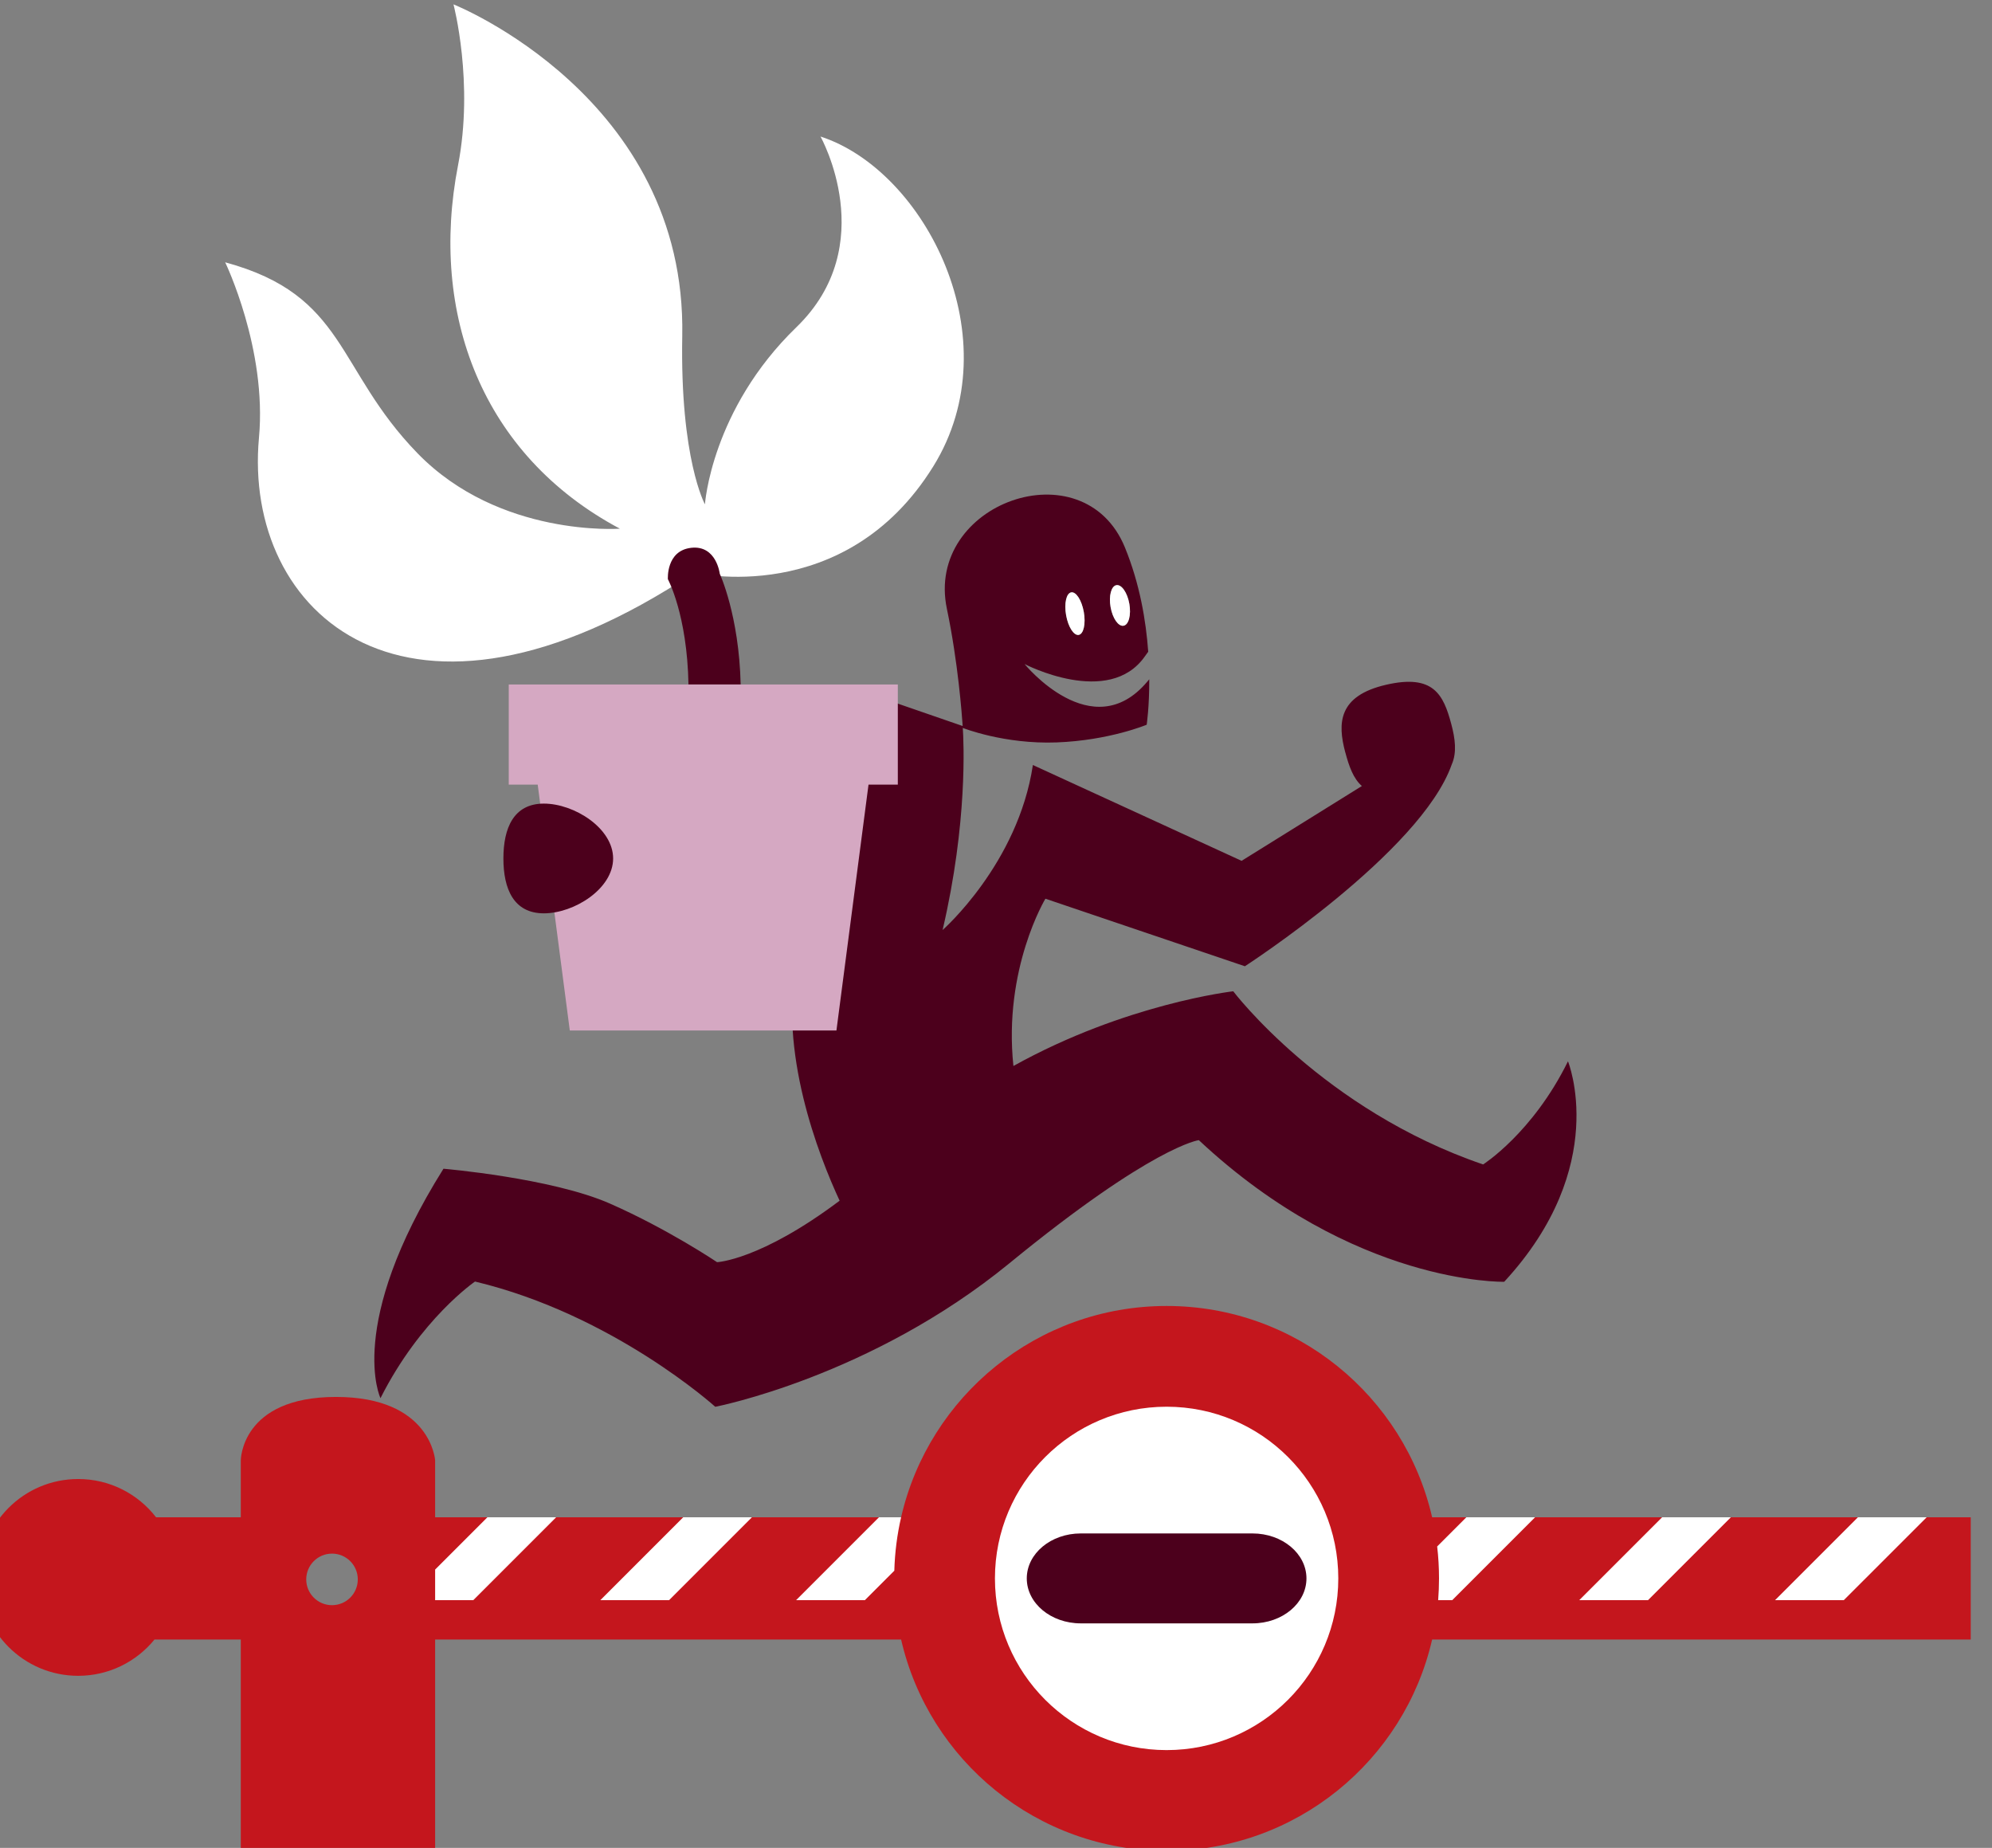 <?xml version="1.0" encoding="UTF-8" standalone="no"?>
<svg
   xmlns:dc="http://purl.org/dc/elements/1.1/"
   xmlns:cc="http://creativecommons.org/ns#"
   xmlns:rdf="http://www.w3.org/1999/02/22-rdf-syntax-ns#"
   xmlns:svg="http://www.w3.org/2000/svg"
   xmlns="http://www.w3.org/2000/svg"
   viewBox="0 0 345 320"
   height="320"
   width="345"
   xml:space="preserve"
   id="svg2"
   version="1.1"><rect x="0" y="0" width="345" height="320" fill="#808080" stroke="none"/><defs
     id="defs6" /><g
     transform="matrix(1.333,0,0,-1.333,-336.508,640)"
     id="g10"><g
       transform="matrix(0.779,0,0,0.779,-8836.734,-1072.04)"
       id="g12"><path
         id="path14"
         style="fill:#c4161d;fill-opacity:1;fill-rule:nonzero;stroke:none"
         d="m 11718.826,1729.112 c 0,-2.375 1.925,-4.3 4.3,-4.3 2.375,0 4.3,1.925 4.3,4.3 0,2.375 -1.925,4.3 -4.3,4.3 -2.375,0 -4.3,-1.925 -4.3,-4.3 z m 99.218,10.36 c 4.627,20.183 22.697,35.238 44.284,35.238 21.587,0 39.657,-15.055 44.284,-35.238 h 89.832 v -20.389 h -89.832 c -4.627,-20.183 -22.697,-35.238 -44.284,-35.238 -21.587,0 -39.657,15.055 -44.284,35.238 h -77.719 v -35.284 h -32.414 v 35.284 h -14.394 c -3.009,-3.692 -7.593,-6.05 -12.727,-6.05 -9.062,0 -16.409,7.347 -16.409,16.409 0,9.063 7.347,16.41 16.409,16.41 5.285,0 9.987,-2.499 12.988,-6.38 h 14.133 v 9.485 c 0,0 0,10.584 15.878,10.584 15.875,0 16.536,-10.584 16.536,-10.584 v -9.485 z" /><path
         id="path16"
         style="fill:#ffffff;fill-opacity:1;fill-rule:evenodd;stroke:none"
         d="m 11785.327,1908.396 c 0,0 -4.167,7.528 -3.784,28.085 0.742,39.849 -38.156,55.294 -38.156,55.294 0,0 3.444,-13.032 0.759,-26.835 -4.81,-24.736 3.95,-48.334 26.995,-60.604 0,0 -20.072,-1.49 -33.75,12.574 -13.678,14.063 -11.796,26.353 -32.084,31.849 0,0 7.001,-14.469 5.637,-29.245 -2.716,-29.413 24.753,-54.29 72.548,-22.507 0,0 25.159,-6.074 39.919,17.72 13.146,21.191 -1.361,49.352 -18.813,55.009 0,0 10.155,-18.083 -4.023,-31.806 -14.196,-13.741 -15.248,-29.534 -15.248,-29.534 z" /><path
         id="path18"
         style="fill:#4c001c;fill-opacity:1;fill-rule:evenodd;stroke:none"
         d="m 11779.146,1895.911 c 0,0 -0.331,4.76 3.886,5.235 4.217,0.475 4.766,-4.325 4.766,-4.325 0,0 3.223,-6.929 3.486,-18.47 l -1.802,10e-5 -6.902,-10e-5 c -0.217,11.663 -3.434,17.56 -3.434,17.56 z" /><path
         id="path20"
         style="fill:#ffffff;fill-opacity:1;fill-rule:nonzero;stroke:none"
         d="m 11833.694,1729.277 c 0,15.814 12.82,28.633 28.634,28.633 15.814,0 28.633,-12.819 28.633,-28.633 0,-15.814 -12.819,-28.633 -28.633,-28.633 -15.814,0 -28.634,12.819 -28.634,28.633 z" /><path
         id="path22"
         style="fill:#4c001c;fill-opacity:1;fill-rule:nonzero;stroke:none"
         d="m 11845.563,1889.91 c 0.345,-1.958 1.287,-3.429 2.102,-3.285 0.815,0.144 1.197,1.848 0.853,3.806 -0.346,1.958 -1.288,3.429 -2.103,3.285 -0.816,-0.144 -1.197,-1.848 -0.852,-3.806 z m 7.42,1.349 c 0.33,-1.868 1.296,-3.259 2.16,-3.107 0.863,0.152 1.295,1.79 0.966,3.658 -0.33,1.868 -1.296,3.259 -2.159,3.107 -0.863,-0.152 -1.296,-1.79 -0.967,-3.658 z m 39.141,-24.222 c -1.308,4.881 -1.171,9.412 6.775,11.261 7.947,1.848 9.594,-1.643 10.902,-6.524 0.658,-2.454 0.959,-4.783 0.08,-6.764 -5.151,-14.663 -34.5,-33.646 -34.5,-33.646 l -33.269,11.264 c 0,0 -7.051,-11.68 -5.336,-27.897 18.722,10.417 36.663,12.459 36.663,12.459 0,0 14.98,-19.77 41.675,-28.878 0,0 8.275,5.241 14.156,17.199 0,0 7.149,-17.514 -10.637,-36.767 0,0 -25.024,-0.614 -50.934,23.62 0,0 -7.674,-0.951 -31.56,-20.507 -23.179,-18.976 -49.09,-23.96 -49.09,-23.96 0,0 -17.005,15.376 -40.073,20.887 0,0 -9.093,-6.216 -15.765,-19.448 0,0 -5.88,12.134 10.505,38.261 0,0 18.041,-1.535 27.75,-5.805 9.709,-4.27 17.882,-9.777 17.882,-9.777 0,0 7.192,0.296 20.441,10.25 -3.486,7.517 -10.322,24.944 -7.097,40.305 2.319,11.041 -1.597,24.256 1.334,32.942 2.446,7.244 8.896,11.921 8.896,11.921 l 17.39,-6.007 c -0.117,1.76 -0.77,10.675 -2.631,19.535 -3.71,17.663 22.805,27.074 29.696,10.237 2.477,-6.054 3.513,-12.243 3.881,-17.383 l -0.546,-0.755 c -6.012,-8.626 -20.073,-1.3 -20.073,-1.3 0,0 11.251,-13.838 20.445,-2.956 l 0.347,0.417 c 0.02,-4.587 -0.426,-7.578 -0.426,-7.578 0,0 -6.238,-2.622 -15.014,-2.951 -8.776,-0.329 -15.659,2.417 -15.659,2.417 0.149,-2.216 0.834,-15.738 -3.368,-33.703 0,0 12.586,11.039 15.059,27.517 l 34.809,-15.98 20.061,12.476 c -1.435,1.266 -2.139,3.284 -2.765,5.621 z" /><path
         id="path24"
         style="fill:#ffffff;fill-opacity:1;fill-rule:nonzero;stroke:none"
         d="m 11760.512,1739.472 -13.824,-13.824 h -6.363 v 5.104 l 8.72,8.72 z m 228.585,0 -13.825,-13.824 h -11.465 l 13.823,13.824 z m -32.656,0 -13.823,-13.824 h -11.467 l 13.824,13.824 z m -32.654,0 -13.824,-13.824 h -2.345 c 0.09,1.197 0.143,2.408 0.143,3.629 0,1.802 -0.105,3.579 -0.309,5.327 l 4.868,4.868 z m -106.874,-8.908 -4.915,-4.916 h -11.467 l 13.824,13.824 h 3.689 c -0.659,-2.875 -1.046,-5.854 -1.131,-8.908 z m -23.746,8.908 -13.824,-13.824 h -11.467 l 13.824,13.824 z" /><path
         id="path26"
         style="fill:#d5a8c2;fill-opacity:1;fill-rule:nonzero;stroke:none"
         d="m 11789.482,1878.351 h 28.014 v -16.701 h -4.888 l -5.351,-41.002 h -17.793 -8.884 -17.794 l -5.351,41.002 h -4.831 v 16.701 h 27.942 z" /><path
         id="path28"
         style="fill:#4c001c;fill-opacity:1;fill-rule:evenodd;stroke:none"
         d="m 11751.712,1849.339 c 0,5.053 1.696,9.15 6.75,9.15 5.054,0 11.55,-4.096 11.55,-9.15 0,-5.053 -6.496,-9.15 -11.55,-9.15 -5.054,0 -6.75,4.096 -6.75,9.15 z" /><path
         id="path30"
         style="fill:#4c001c;fill-opacity:1;fill-rule:nonzero;stroke:none"
         d="m 11848.005,1736.776 h 28.645 c 4.971,0 9.001,-3.357 9.001,-7.499 v 0 c 0,-4.141 -4.03,-7.499 -9.001,-7.499 h -28.645 c -4.971,0 -9.001,3.357 -9.001,7.499 v 0 c 0,4.142 4.03,7.499 9.001,7.499 z" /><path
         id="path32"
         style="fill:#ffffff;fill-opacity:1;fill-rule:nonzero;stroke:none"
         d="m 11845.563,1889.91 c 0.345,-1.958 1.287,-3.429 2.102,-3.285 0.815,0.144 1.197,1.848 0.853,3.806 -0.346,1.958 -1.288,3.429 -2.103,3.285 -0.816,-0.144 -1.197,-1.848 -0.852,-3.806 z" /><path
         id="path34"
         style="fill:#ffffff;fill-opacity:1;fill-rule:nonzero;stroke:none"
         d="m 11852.983,1891.259 c 0.33,-1.868 1.296,-3.259 2.16,-3.107 0.863,0.152 1.295,1.79 0.966,3.658 -0.33,1.868 -1.296,3.259 -2.159,3.107 -0.863,-0.152 -1.296,-1.79 -0.967,-3.658 z" /></g></g></svg>